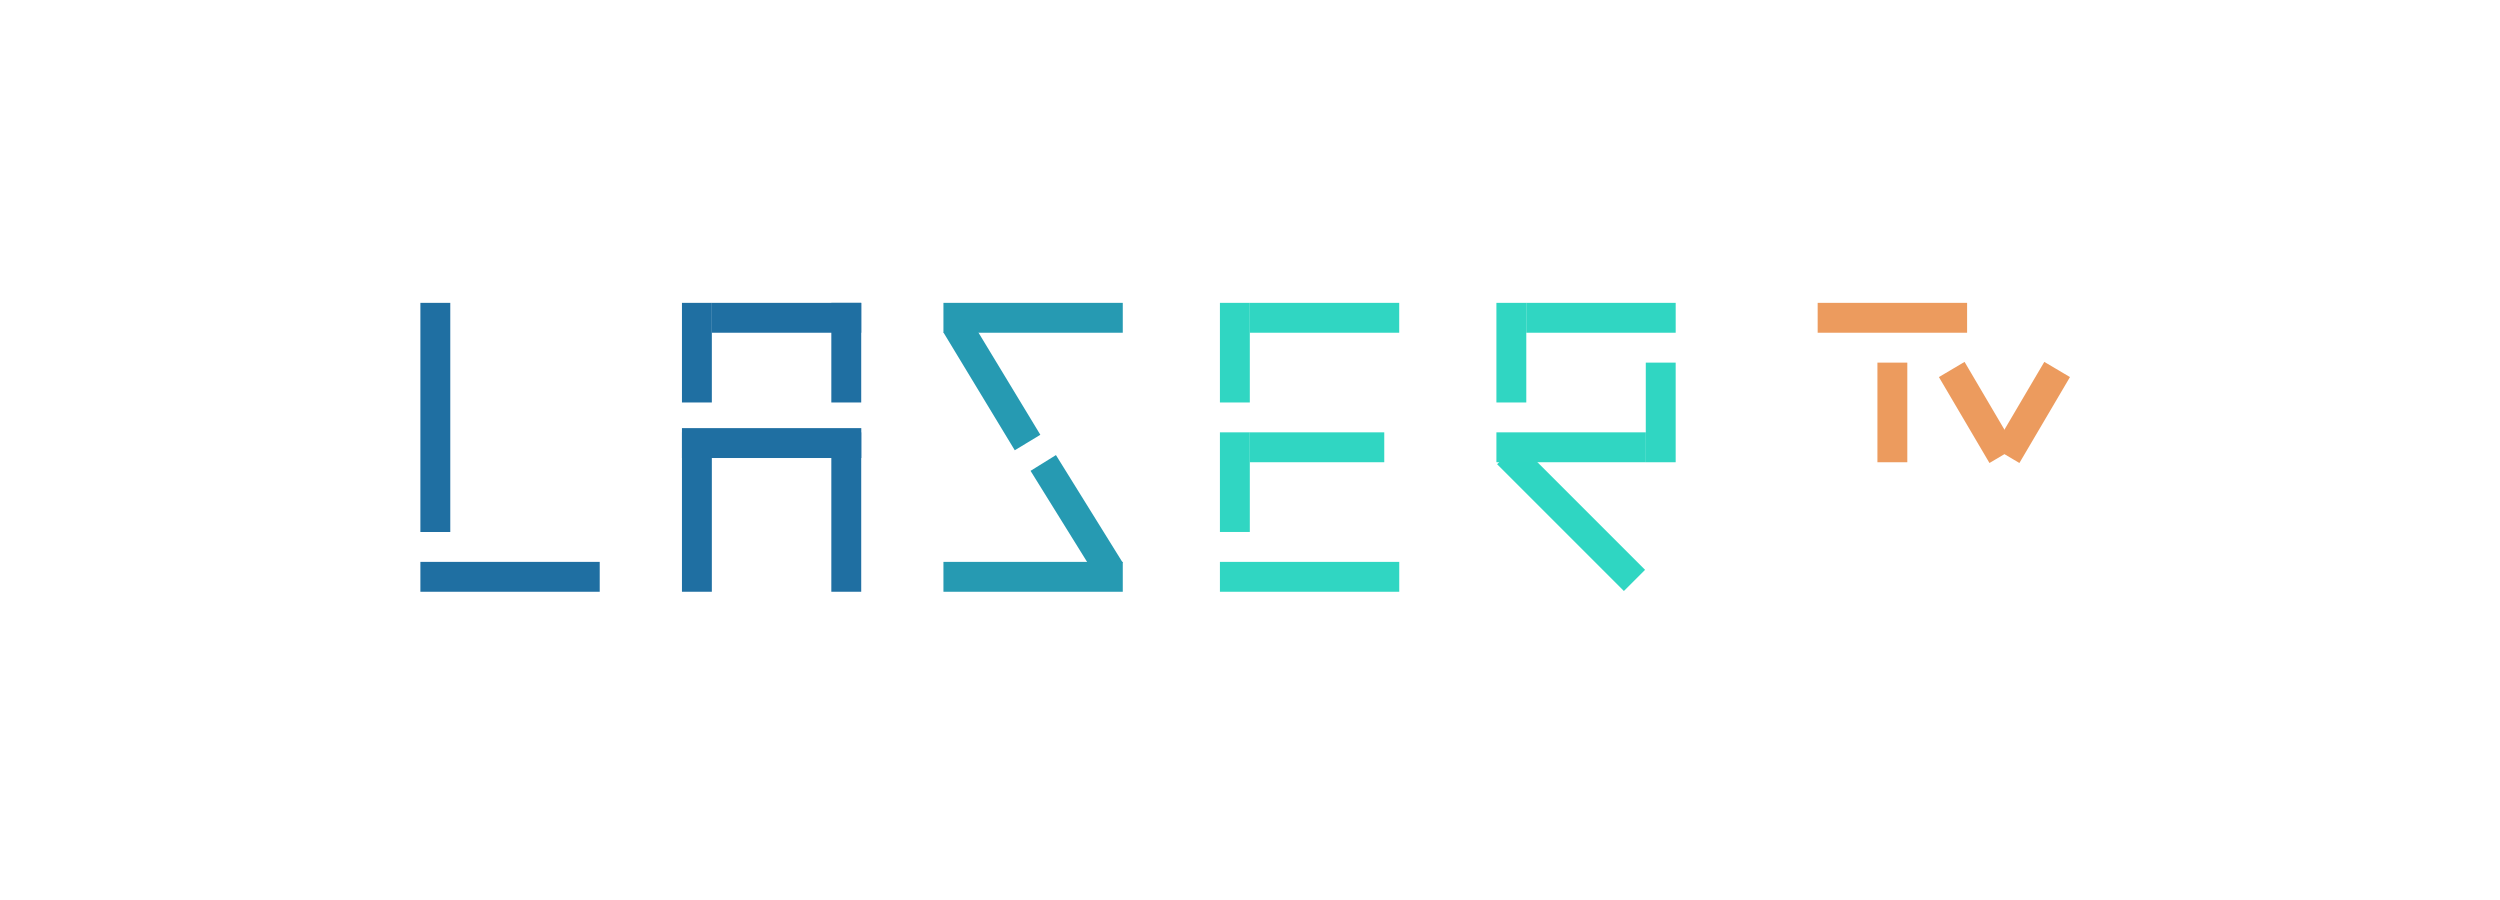 <?xml version="1.0" encoding="UTF-8"?>
<svg xmlns="http://www.w3.org/2000/svg" width="250" height="90" viewBox="0 0 250 90" fill="none">
  <path d="M42.039 56.188H59.972V59.176H42.039V56.188Z" fill="#1F6FA2"></path>
  <path d="M42.039 30.285H45.028V53.2H42.039V30.285Z" fill="#1F6FA2"></path>
  <path d="M68.195 42.812H86.129V45.801H68.195V42.812Z" fill="#1F6FA2"></path>
  <path d="M71.18 30.285H86.124V33.274H71.18V30.285Z" fill="#1F6FA2"></path>
  <path d="M68.195 30.285H71.184V40.248H68.195V30.285Z" fill="#1F6FA2"></path>
  <path d="M83.133 30.285H86.122V40.248H83.133V30.285Z" fill="#1F6FA2"></path>
  <path d="M94.344 56.188H112.277V59.176H94.344V56.188Z" fill="#269AB2"></path>
  <path d="M94.344 30.285H112.277V33.274H94.344V30.285Z" fill="#269AB2"></path>
  <path d="M112.268 56.258L109.729 57.834L103.055 47.084L105.594 45.508L112.268 56.258Z" fill="#269AB2"></path>
  <path d="M121.992 56.188H139.925V59.176H121.992V56.188Z" fill="#30D6C2"></path>
  <path d="M124.977 43.234H138.426V46.223H124.977V43.234Z" fill="#30D6C2"></path>
  <path d="M124.977 30.285H139.921V33.274H124.977V30.285Z" fill="#30D6C2"></path>
  <path d="M121.992 30.285H124.981V40.248H121.992V30.285Z" fill="#30D6C2"></path>
  <path d="M121.992 43.234H124.981V53.197H121.992V43.234Z" fill="#30D6C2"></path>
  <path d="M151.828 44.305L164.506 56.983L162.389 59.1L149.711 46.422L151.828 44.305Z" fill="#2FD6C2"></path>
  <path d="M149.641 43.234H164.585V46.223H149.641V43.234Z" fill="#30D6C2"></path>
  <path d="M152.625 30.285H167.569V33.274H152.625V30.285Z" fill="#30D6C2"></path>
  <path d="M149.641 30.285H152.629V40.248H149.641V30.285Z" fill="#30D6C2"></path>
  <path d="M164.578 36.262H167.567V46.225H164.578V36.262Z" fill="#30D6C2"></path>
  <path d="M181.766 30.285H196.71V33.274H181.766V30.285Z" fill="#EC9B5E"></path>
  <path d="M187.742 36.262H190.731V46.225H187.742V36.262Z" fill="#EC9B5E"></path>
  <path d="M193.891 37.707L196.456 36.188L201.512 44.781L198.947 46.3L193.891 37.707Z" fill="#EC9B5E"></path>
  <path d="M206.997 37.707L204.431 36.188L199.375 44.781L201.94 46.3L206.997 37.707Z" fill="#EC9B5E"></path>
  <path d="M68.195 43.234H71.184V59.175H68.195V43.234Z" fill="#1F6FA2"></path>
  <path d="M83.133 43.234H86.122V59.175H83.133V43.234Z" fill="#1F6FA2"></path>
  <path d="M104.034 43.478L101.477 45.026L94.344 33.244L96.9 31.695L104.034 43.478Z" fill="#269AB2"></path>
</svg>
